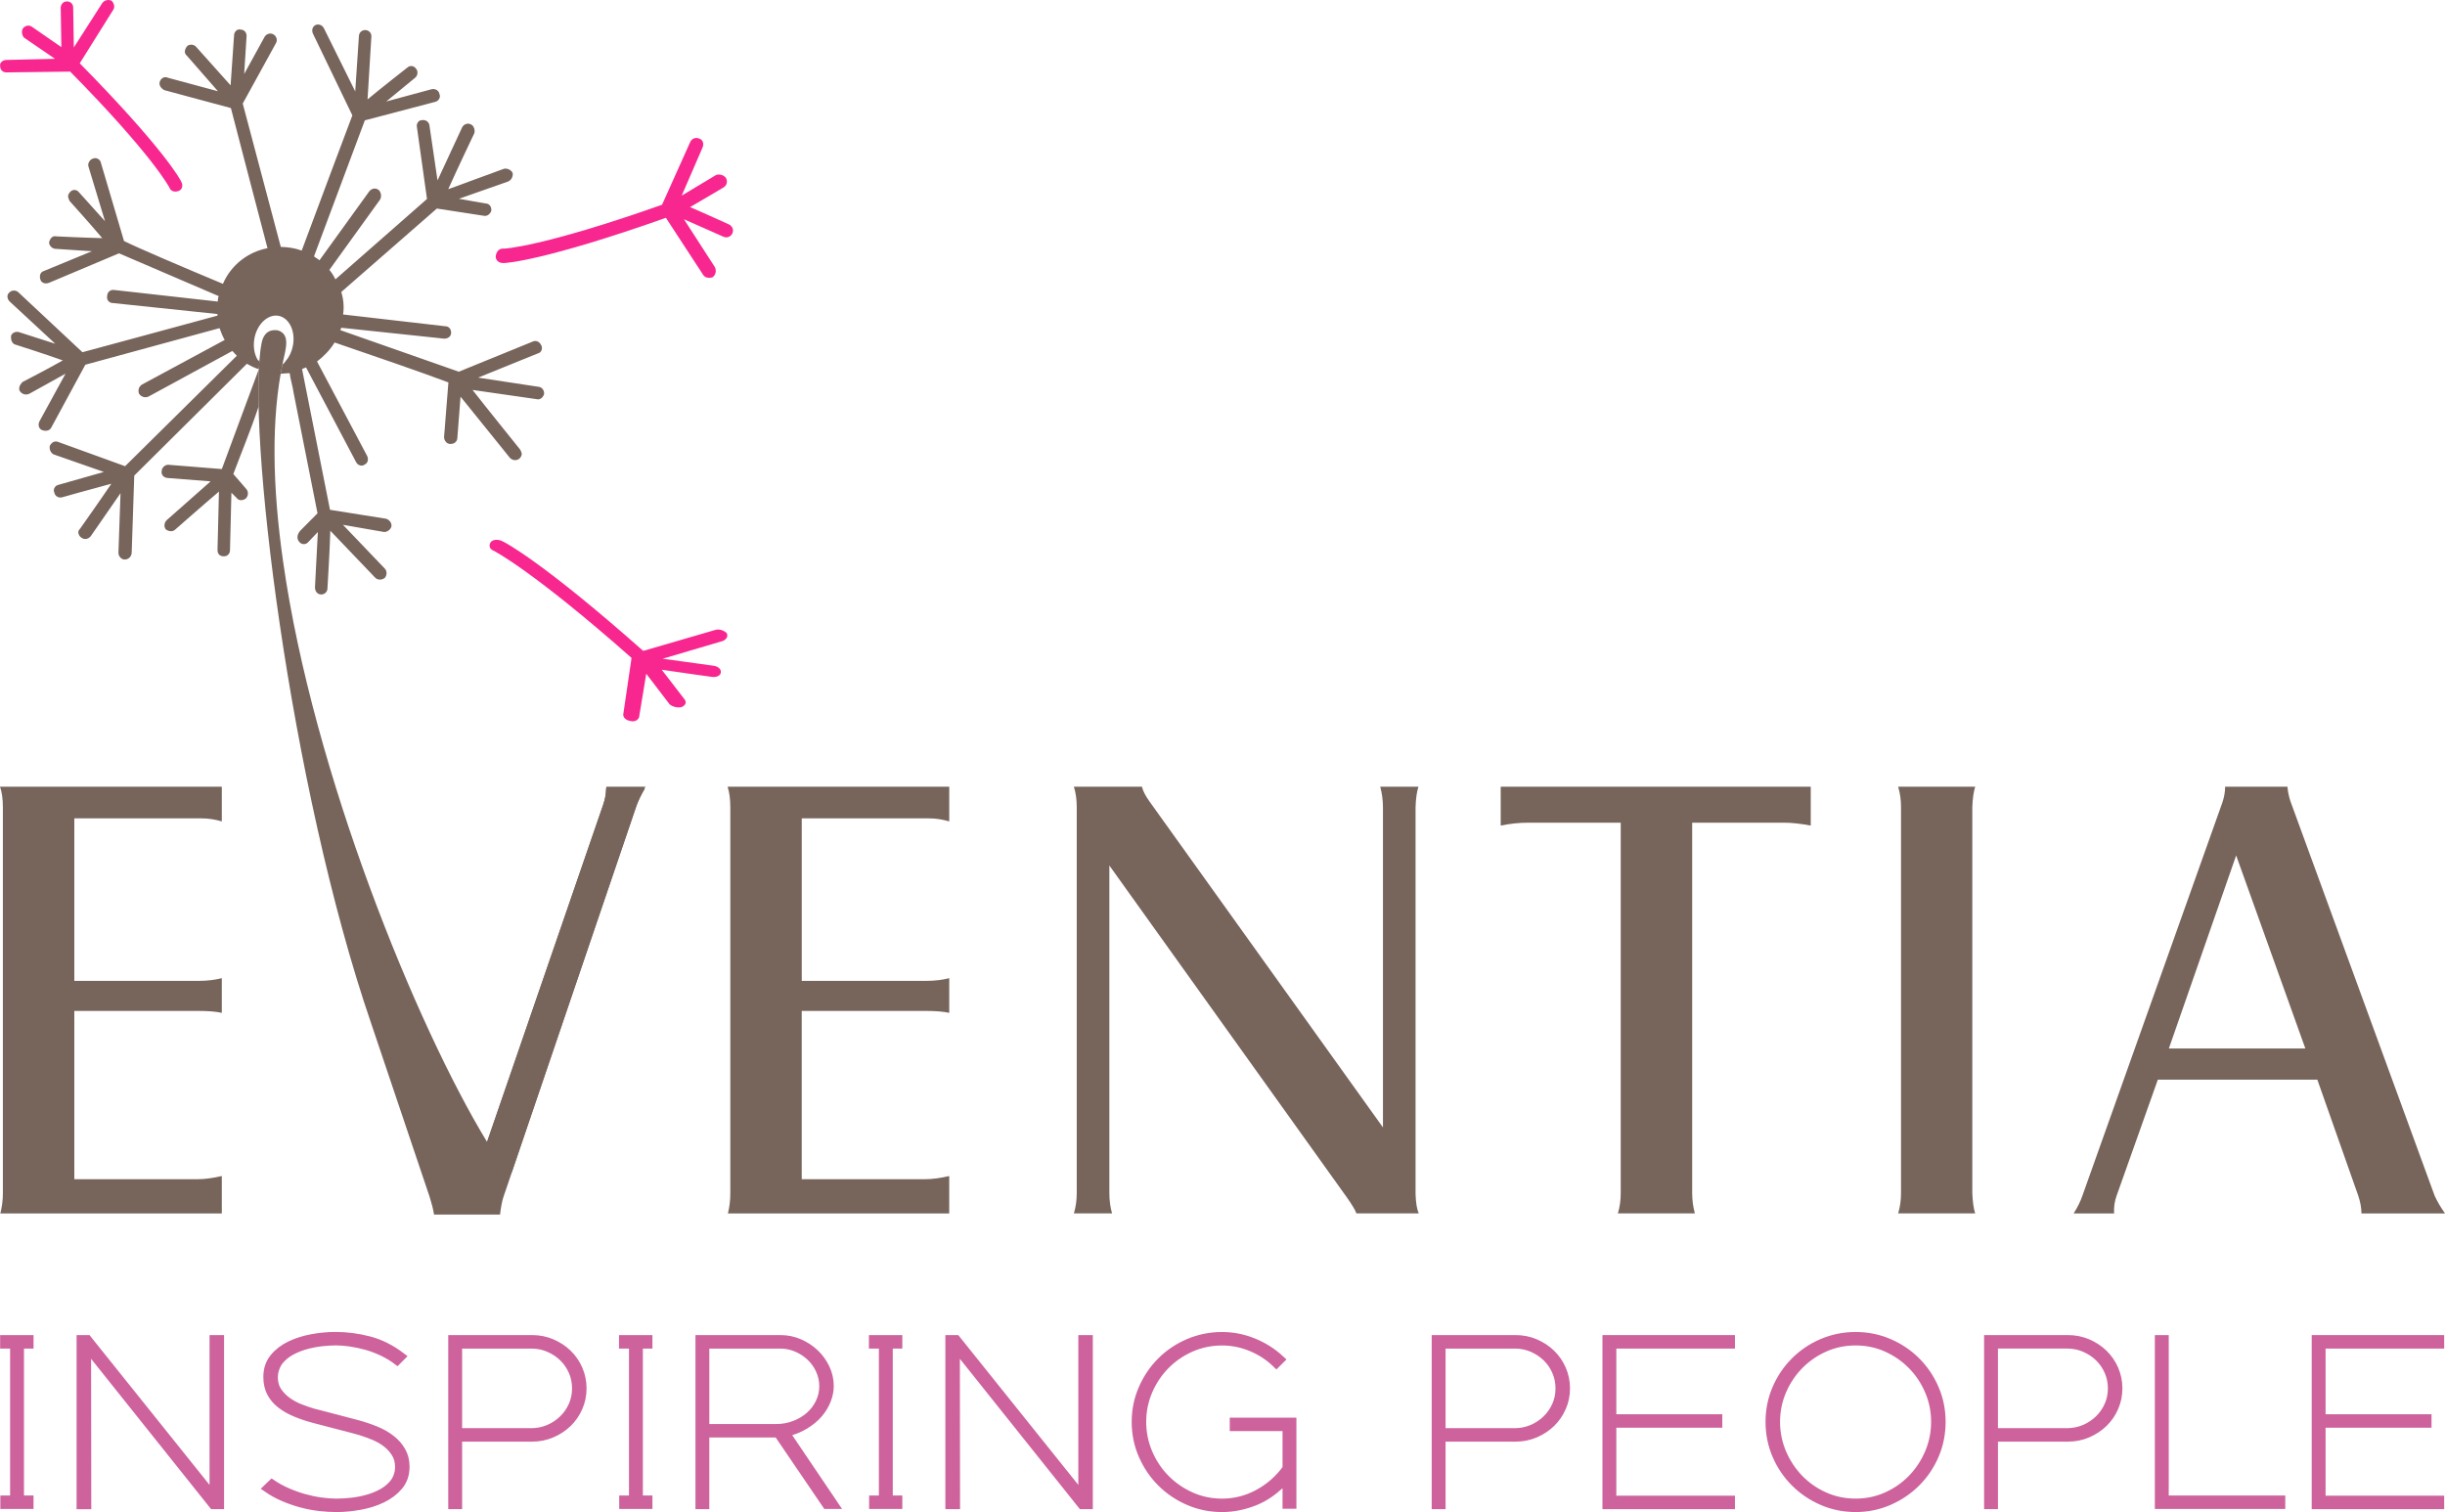 <?xml version="1.0" encoding="utf-8"?>
<!-- Generator: Adobe Illustrator 15.1.0, SVG Export Plug-In . SVG Version: 6.00 Build 0)  -->
<!DOCTYPE svg PUBLIC "-//W3C//DTD SVG 1.1//EN" "http://www.w3.org/Graphics/SVG/1.1/DTD/svg11.dtd">
<svg version="1.1" id="Livello_1" xmlns="http://www.w3.org/2000/svg" xmlns:xlink="http://www.w3.org/1999/xlink" x="0px" y="0px"
	 width="160px" height="98.948px" viewBox="0 0 160 98.948" enable-background="new 0 0 160 98.948" xml:space="preserve">
<g>
	<path fill-rule="evenodd" clip-rule="evenodd" fill="#F82790" d="M5.219,4.142c5.438,5.521,6.619,7.633,6.661,7.79
		c0.105,0.209,0.042,0.46-0.167,0.555c-0.251,0.104-0.513,0.042-0.606-0.167c0-0.042-1.171-2.217-6.515-7.634L0.408,4.738
		C0.199,4.738,0,4.581,0.011,4.319c-0.053-0.198,0.157-0.397,0.418-0.397l3.168-0.073l-2.018-1.38
		C1.433,2.312,1.391,2.061,1.496,1.862c0.157-0.199,0.418-0.251,0.617-0.094c0,0,1.15,0.794,1.903,1.317
		C3.995,2.176,3.974,0.492,3.974,0.492c0.011-0.209,0.167-0.408,0.418-0.397c0.209,0,0.408,0.157,0.397,0.418l0.042,2.593L6.692,0.2
		C6.849,0,7.101-0.052,7.31,0.053c0.146,0.157,0.24,0.418,0.083,0.617L5.219,4.142z"/>
	<path fill-rule="evenodd" clip-rule="evenodd" fill="#F82790" d="M43.577,14.254c-7.885,2.792-10.5,2.98-10.667,2.959
		c-0.251,0-0.471-0.168-0.471-0.419c0.021-0.292,0.189-0.512,0.439-0.523c0.052,0.032,2.708-0.135,10.447-2.875l1.851-4.121
		c0.104-0.199,0.344-0.324,0.596-0.199c0.22,0.053,0.313,0.346,0.199,0.586l-1.359,3.138l2.248-1.35c0.23-0.073,0.502,0,0.649,0.199
		c0.125,0.241,0.052,0.513-0.199,0.638c0,0-1.297,0.775-2.154,1.266c0.91,0.386,2.562,1.14,2.562,1.14
		c0.199,0.105,0.324,0.345,0.199,0.596c-0.095,0.188-0.335,0.314-0.585,0.199l-2.573-1.14l2.019,3.126
		c0.125,0.25,0.052,0.523-0.146,0.669c-0.22,0.073-0.512,0.052-0.638-0.188L43.577,14.254z"/>
	<path fill-rule="evenodd" clip-rule="evenodd" fill="#F82790" d="M42.091,42.594c-6.463-5.73-9.045-7.121-9.233-7.184
		c-0.251-0.126-0.586-0.116-0.732,0.052c-0.157,0.209-0.105,0.45,0.146,0.564c0.063,0.011,2.708,1.412,9.056,7.028l-0.543,3.702
		c-0.011,0.188,0.167,0.386,0.492,0.428c0.261,0.074,0.533-0.084,0.553-0.303l0.46-2.792l1.527,1.998
		c0.188,0.167,0.513,0.24,0.774,0.188c0.283-0.115,0.366-0.335,0.188-0.533c0,0-0.888-1.162-1.474-1.914
		c1.171,0.177,3.315,0.471,3.315,0.471c0.262,0.031,0.533-0.083,0.554-0.304c0.021-0.188-0.157-0.387-0.481-0.429l-3.325-0.46
		l3.932-1.161c0.272-0.116,0.355-0.335,0.251-0.523c-0.188-0.167-0.502-0.293-0.784-0.188L42.091,42.594z"/>
	<path fill-rule="evenodd" clip-rule="evenodd" fill="#77645B" d="M0.585,19.169c0.157-0.199,0.46-0.199,0.617-0.042l4.193,3.922
		c1.025-0.282,5.396-1.453,8.837-2.395V20.55l-6.871-0.722c-0.209,0-0.408-0.209-0.346-0.46c0-0.261,0.21-0.408,0.418-0.397
		l6.818,0.763c0-0.104,0.011-0.25,0.063-0.355l-6.525-2.802L3.2,18.51c-0.251,0.094-0.501-0.01-0.554-0.209
		c-0.094-0.262,0.011-0.512,0.22-0.564l3.147-1.297l-2.395-0.157C3.41,16.272,3.21,16.063,3.21,15.865
		c0.063-0.251,0.219-0.46,0.47-0.398c0,0,1.893,0.094,3.012,0.116c-0.742-0.879-2.143-2.437-2.143-2.437
		c-0.042-0.104-0.094-0.209-0.094-0.313c0.01-0.104,0.062-0.199,0.167-0.304c0.157-0.146,0.408-0.136,0.555,0.063l1.694,1.882
		l-1.088-3.597c-0.052-0.209,0.116-0.46,0.314-0.501c0.208-0.095,0.46,0.062,0.501,0.261l1.517,5.135
		c0.857,0.429,3.889,1.726,6.473,2.802c0.544-1.265,1.684-2.102,2.918-2.332c-0.847-3.231-2.07-7.896-2.396-9.17L10.75,5.898
		c-0.208-0.115-0.355-0.314-0.302-0.523c0.062-0.25,0.323-0.397,0.522-0.292l3.294,0.889l-2.039-2.333
		c-0.199-0.156-0.147-0.418,0.021-0.617c0.146-0.146,0.46-0.135,0.606,0.063l2.238,2.5l0.23-3.305
		c0.011-0.209,0.219-0.408,0.418-0.345c0.251,0,0.408,0.209,0.398,0.418l-0.157,2.489l1.328-2.416
		c0.104-0.199,0.366-0.293,0.564-0.188c0.209,0.104,0.304,0.366,0.199,0.564l-2.185,3.974l2.489,9.381
		c0.46,0.011,0.91,0.073,1.37,0.24c1.359-3.639,3.21-8.595,3.315-8.846l-2.583-5.355c-0.094-0.209-0.032-0.46,0.167-0.554
		c0.208-0.105,0.459,0.01,0.554,0.209l2.049,4.131l0.241-3.618c0.011-0.252,0.209-0.398,0.418-0.398
		c0.251,0.011,0.408,0.209,0.398,0.418l-0.251,4.121c0.889-0.743,2.604-2.082,2.604-2.082c0.157-0.146,0.407-0.146,0.564,0.063
		c0.147,0.157,0.137,0.46-0.072,0.617l-1.872,1.538l2.98-0.805c0.209-0.042,0.46,0.063,0.502,0.324
		c0.104,0.198-0.063,0.45-0.262,0.501l-4.622,1.214l-3.325,8.899c0.104,0.104,0.251,0.157,0.356,0.261l3.262-4.518
		c0.167-0.199,0.418-0.24,0.617-0.083c0.157,0.157,0.199,0.408,0.094,0.617l-3.325,4.612c0.146,0.157,0.293,0.408,0.397,0.617
		l5.992-5.26l-0.659-4.706c-0.052-0.209,0.115-0.46,0.314-0.45c0.261-0.052,0.46,0.115,0.501,0.314l0.533,3.628l1.611-3.472
		c0.104-0.209,0.366-0.303,0.565-0.198c0.156,0.063,0.251,0.262,0.251,0.418l-0.011,0.146c0,0-1.182,2.479-1.715,3.681l3.65-1.338
		c0.209-0.042,0.459,0.063,0.564,0.272c0.042,0.199-0.063,0.449-0.272,0.554l-3.242,1.14l1.725,0.303
		c0.261,0,0.408,0.209,0.397,0.46c-0.052,0.208-0.261,0.407-0.512,0.345l-3.054-0.471l-6.253,5.459
		c0.105,0.355,0.209,0.889,0.116,1.474l6.724,0.775c0.199,0,0.356,0.208,0.346,0.418c0,0.25-0.21,0.397-0.471,0.387l-6.714-0.711
		c-0.01,0.052-0.063,0.104-0.063,0.157l7.75,2.719l4.852-1.977c0.199-0.094,0.45,0.01,0.554,0.272
		c0.095,0.199-0.01,0.46-0.219,0.502l-3.921,1.59l3.921,0.596c0.251,0.011,0.408,0.22,0.397,0.471
		c-0.052,0.209-0.262,0.407-0.471,0.345c0,0-2.896-0.418-4.214-0.606c0.889,1.14,3.116,3.901,3.116,3.901
		c0.052,0.094,0.104,0.198,0.104,0.303c-0.01,0.104-0.063,0.209-0.167,0.304c-0.209,0.146-0.46,0.094-0.606-0.063l-3.232-4.005
		l-0.208,2.698c-0.011,0.261-0.22,0.407-0.471,0.397c-0.208,0-0.408-0.209-0.397-0.471l0.282-3.555
		c-1.569-0.596-4.905-1.747-7.446-2.614c-0.313,0.501-0.68,0.878-1.15,1.244l3.284,6.19c0.094,0.21,0.042,0.46-0.167,0.555
		c-0.208,0.147-0.46,0.042-0.564-0.167l-3.273-6.191c-0.094,0.031-0.146,0.063-0.262,0.105l1.83,9.213l3.671,0.585
		c0.199,0.063,0.397,0.271,0.345,0.523c-0.063,0.198-0.272,0.345-0.471,0.345l-2.698-0.471l2.74,2.866
		c0.157,0.156,0.146,0.46-0.011,0.617c-0.209,0.146-0.46,0.136-0.617-0.021l-2.938-3.074c-0.031,1.223-0.188,3.775-0.188,3.775
		c0,0.199-0.158,0.397-0.419,0.397c-0.25-0.01-0.397-0.22-0.397-0.471l0.188-3.618l-0.659,0.69
		c-0.157,0.146-0.429,0.157-0.596-0.094c-0.147-0.209-0.073-0.481,0.104-0.68l1.129-1.14l-1.568-7.906
		c-0.031-0.314-0.23-0.962-0.251-1.265c-0.125,0-0.408,0.021-0.596,0.042l0.115-0.596c0.084-0.063,0.178-0.167,0.241-0.272
		c0.22-0.25,0.377-0.596,0.45-0.982c0.178-0.941-0.24-1.809-0.941-1.945c-0.69-0.125-1.402,0.533-1.579,1.475
		c-0.094,0.533-0.011,1.046,0.219,1.412l0.105,0.083l-0.031,0.513l-2.426,6.546l-3.514-0.282c-0.209,0-0.418,0.198-0.418,0.397
		c-0.063,0.251,0.136,0.46,0.397,0.47l2.802,0.22l-2.865,2.53c-0.157,0.147-0.219,0.409-0.073,0.607
		c0.199,0.156,0.46,0.167,0.617,0.021c0,0,1.924-1.694,2.866-2.489l-0.094,3.827c0,0.251,0.146,0.408,0.408,0.408
		c0.199,0.011,0.408-0.136,0.408-0.397l0.094-3.765l0.324,0.324c0.147,0.209,0.397,0.209,0.607,0.063
		c0.157-0.146,0.209-0.397,0.063-0.606l-0.868-1.004c0.533-1.422,1.171-2.96,1.652-4.413c-0.021-0.92-0.011-1.747,0.021-2.458
		c-0.23-0.032-0.606-0.24-0.785-0.345c-2.614,2.594-6.431,6.379-7.373,7.32l-0.167,5.041c-0.011,0.261-0.22,0.46-0.471,0.45
		c-0.198,0-0.408-0.209-0.396-0.46l0.136-3.88L5.94,35.086c-0.158,0.198-0.419,0.25-0.618,0.094
		c-0.104-0.063-0.199-0.209-0.199-0.366c0-0.052,0.053-0.157,0.105-0.199c0,0,1.318-1.861,2.06-2.96
		c-1.234,0.325-3.231,0.89-3.231,0.89c-0.209,0.052-0.46-0.063-0.502-0.313c-0.104-0.209,0.053-0.46,0.262-0.502l2.98-0.847
		l-3.294-1.15c-0.199-0.105-0.293-0.366-0.241-0.565c0.105-0.199,0.314-0.355,0.565-0.24l4.36,1.579l7.31-7.227l-0.292-0.313
		l-5.48,2.98c-0.209,0.104-0.46,0.042-0.617-0.167c-0.094-0.199-0.042-0.46,0.167-0.606l5.427-2.928
		c-0.146-0.262-0.241-0.512-0.334-0.774l-8.784,2.395l-2.238,4.13c-0.116,0.199-0.366,0.241-0.617,0.137
		c-0.209-0.105-0.25-0.356-0.146-0.564l1.705-3.117l-2.374,1.317c-0.21,0.094-0.46,0.042-0.607-0.167
		c-0.052-0.052-0.052-0.146-0.052-0.199c0.01-0.157,0.115-0.303,0.22-0.407c0,0,1.704-0.879,2.635-1.412
		c-1.066-0.387-3.137-1.046-3.137-1.046c-0.157-0.052-0.251-0.262-0.251-0.408v-0.157c0.063-0.198,0.314-0.303,0.523-0.24
		l2.374,0.763l-2.99-2.771C0.471,19.567,0.429,19.315,0.585,19.169z"/>
	<path fill-rule="evenodd" clip-rule="evenodd" fill="#77645B" d="M141.93,68.612h8.931l-4.528-12.633L141.93,68.612z
		 M141.208,70.651l-2.697,7.593c-0.126,0.345-0.189,0.722-0.167,1.161h-2.646c0.262-0.408,0.449-0.794,0.575-1.161l9.161-25.735
		c0.115-0.346,0.178-0.691,0.178-1.026h4.078c0.021,0.293,0.084,0.597,0.188,0.931l9.443,25.831c0.147,0.324,0.366,0.722,0.68,1.161
		h-5.469c0-0.366-0.073-0.753-0.209-1.161l-2.677-7.593H141.208z"/>
	<path fill="#77645B" d="M124.214,51.482h5.041c-0.105,0.335-0.167,0.774-0.188,1.328v25.256c0.021,0.564,0.083,1.014,0.188,1.338
		h-5.041c0.125-0.408,0.188-0.857,0.188-1.338V52.811C124.403,52.34,124.34,51.901,124.214,51.482z"/>
	<path fill="#77645B" d="M98.207,51.482h20.287v2.542c-0.669-0.125-1.255-0.188-1.736-0.188h-6.023v24.23
		c0,0.481,0.063,0.93,0.178,1.338h-5.041c0.125-0.397,0.188-0.836,0.188-1.338v-24.23h-6.065c-0.576,0-1.171,0.063-1.789,0.188
		V51.482z"/>
	<path fill="#77645B" d="M72.596,56.638v21.428c0,0.501,0.063,0.94,0.177,1.338h-2.499c0.125-0.408,0.188-0.857,0.188-1.338V52.832
		c0-0.513-0.063-0.962-0.188-1.35h4.455c0.063,0.282,0.23,0.597,0.492,0.963L90.5,73.778V52.832c0-0.471-0.063-0.92-0.178-1.35h2.5
		c-0.105,0.324-0.168,0.753-0.188,1.328v25.35c0.021,0.544,0.083,0.962,0.208,1.244h-4.078c-0.083-0.23-0.293-0.575-0.617-1.035
		L72.596,56.638z"/>
	<path fill="#77645B" d="M47.613,51.482h14.505v2.27c-0.429-0.126-0.857-0.199-1.317-0.199h-8.335v10.635h8.115
		c0.586,0,1.098-0.063,1.537-0.178v2.27c-0.376-0.083-0.868-0.125-1.496-0.125h-8.157v11.011h8.094c0.449,0,0.972-0.072,1.558-0.208
		v2.447H47.634c0.104-0.408,0.158-0.847,0.158-1.317V52.832C47.792,52.278,47.728,51.828,47.613,51.482z"/>
	<path fill="#77645B" d="M31.707,75.201l7.791-22.63c0.126-0.366,0.178-0.732,0.178-1.088h2.563c-0.262,0.44-0.45,0.837-0.576,1.192
		l-8.167,24.021C32.094,77.826,31.686,77.094,31.707,75.201z"/>
	<path fill="#77645B" d="M0,51.482h14.515v2.27c-0.429-0.126-0.868-0.199-1.317-0.199H4.863v10.635h8.104
		c0.596,0,1.098-0.063,1.548-0.178v2.27c-0.377-0.083-0.868-0.125-1.506-0.125H4.863v11.011h8.083c0.46,0,0.973-0.072,1.569-0.208
		v2.447H0.021c0.105-0.408,0.168-0.847,0.168-1.317V52.832C0.188,52.278,0.125,51.828,0,51.482z"/>
	<path fill-rule="evenodd" clip-rule="evenodd" fill="#77645B" d="M18.175,21.616c0.836,0.251,0.533,1.191,0.345,2.05
		c-0.794,3.702-0.69,8.241,0.011,13.114c1.966,13.824,8.722,30.358,13.344,37.951l7.593-22.045c0.125-0.366,0.188-0.732,0.188-1.087
		h2.551c-0.262,0.439-0.449,0.836-0.575,1.192l-8.69,25.547c-0.083,0.241-0.157,0.628-0.22,1.14h-4.319
		c-0.052-0.355-0.157-0.731-0.282-1.14l-3.828-11.356c-5.354-15.592-8.209-39.206-7.174-44.528
		C17.192,22.056,17.422,21.512,18.175,21.616z"/>
	<g>
		<path fill="#CD629D" stroke="#CD629D" stroke-width="0.5" stroke-miterlimit="10" d="M1.945,98.495H0.272v-0.38h0.639V88H0.259
			v-0.381h1.686V88H1.319v10.114h0.625V98.495z"/>
		<path fill="#CD629D" stroke="#CD629D" stroke-width="0.5" stroke-miterlimit="10" d="M14.411,98.508h-0.475L5.71,88.204
			l0.013,10.305H5.262v-10.89h0.476l8.225,10.265V87.619h0.449V98.508z"/>
		<path fill="#CD629D" stroke="#CD629D" stroke-width="0.5" stroke-miterlimit="10" d="M26.551,95.979
			c0,0.508-0.145,0.934-0.435,1.278c-0.291,0.344-0.658,0.623-1.102,0.836c-0.444,0.213-0.933,0.367-1.468,0.462
			c-0.535,0.095-1.042,0.143-1.522,0.143c-0.363,0-0.739-0.022-1.128-0.068c-0.39-0.045-0.779-0.12-1.169-0.224
			c-0.39-0.104-0.777-0.238-1.163-0.401c-0.385-0.164-0.754-0.367-1.108-0.612l0.34-0.326c0.308,0.208,0.643,0.392,1.006,0.551
			c0.363,0.158,0.729,0.29,1.101,0.394c0.372,0.104,0.739,0.181,1.102,0.231c0.362,0.05,0.698,0.075,1.006,0.075
			c0.326,0,0.666-0.02,1.02-0.061c0.353-0.041,0.697-0.108,1.033-0.204c0.335-0.095,0.646-0.222,0.932-0.38
			c0.286-0.159,0.528-0.355,0.727-0.592c0.109-0.126,0.199-0.285,0.272-0.475c0.072-0.191,0.108-0.39,0.108-0.599
			c0-0.354-0.082-0.657-0.244-0.911c-0.164-0.253-0.361-0.469-0.592-0.646s-0.48-0.321-0.748-0.435
			c-0.268-0.113-0.5-0.202-0.7-0.265c-0.155-0.055-0.302-0.1-0.442-0.136c-0.141-0.036-0.274-0.073-0.401-0.109l-2.352-0.612
			c-0.454-0.118-0.873-0.256-1.258-0.415c-0.386-0.158-0.718-0.347-1-0.564c-0.281-0.218-0.499-0.474-0.652-0.769
			c-0.154-0.294-0.231-0.641-0.231-1.04c0-0.499,0.141-0.919,0.421-1.265c0.28-0.344,0.639-0.621,1.074-0.829
			c0.435-0.208,0.915-0.36,1.44-0.456c0.526-0.095,1.038-0.143,1.537-0.143c0.734,0,1.468,0.095,2.203,0.286
			c0.733,0.19,1.445,0.548,2.134,1.074l-0.299,0.299c-0.299-0.227-0.621-0.421-0.965-0.584c-0.345-0.164-0.693-0.295-1.047-0.395
			c-0.353-0.1-0.703-0.174-1.047-0.225c-0.344-0.049-0.662-0.075-0.951-0.075c-0.264,0-0.564,0.019-0.904,0.054
			c-0.34,0.037-0.68,0.1-1.02,0.191c-0.34,0.09-0.664,0.217-0.972,0.38c-0.309,0.163-0.567,0.372-0.775,0.625
			c-0.109,0.127-0.199,0.291-0.272,0.49c-0.072,0.2-0.108,0.399-0.108,0.598c0,0.354,0.086,0.657,0.258,0.911
			c0.172,0.254,0.387,0.472,0.645,0.653c0.258,0.182,0.534,0.329,0.828,0.442c0.294,0.113,0.563,0.206,0.807,0.279
			c0.163,0.045,0.322,0.086,0.476,0.122c0.153,0.037,0.294,0.073,0.421,0.109l1.968,0.517c0.443,0.118,0.859,0.256,1.248,0.415
			c0.39,0.159,0.729,0.352,1.019,0.578c0.29,0.227,0.52,0.489,0.692,0.789C26.465,95.245,26.551,95.59,26.551,95.979z"/>
		<path fill="#CD629D" stroke="#CD629D" stroke-width="0.5" stroke-miterlimit="10" d="M38.134,90.854
			c0,0.444-0.086,0.863-0.259,1.257s-0.409,0.737-0.708,1.026c-0.3,0.29-0.651,0.521-1.055,0.694
			c-0.404,0.172-0.833,0.258-1.287,0.258h-4.834v4.418h-0.408v-10.89h5.247c0.453,0,0.882,0.086,1.285,0.258
			c0.403,0.172,0.755,0.403,1.054,0.694c0.299,0.29,0.535,0.632,0.707,1.026C38.047,89.991,38.134,90.411,38.134,90.854z
			 M37.685,90.854c0-0.39-0.075-0.756-0.224-1.102c-0.15-0.344-0.356-0.646-0.62-0.904c-0.263-0.258-0.572-0.464-0.926-0.618
			C35.56,88.077,35.184,88,34.784,88h-4.793v5.709h4.767c0.399,0,0.775-0.075,1.13-0.224c0.354-0.149,0.665-0.354,0.933-0.612
			c0.268-0.258,0.479-0.559,0.633-0.904C37.608,91.625,37.685,91.253,37.685,90.854z"/>
		<path fill="#CD629D" stroke="#CD629D" stroke-width="0.5" stroke-miterlimit="10" d="M42.443,98.495h-1.672v-0.38h0.64V88h-0.653
			v-0.381h1.686V88h-0.625v10.114h0.625V98.495z"/>
		<path fill="#CD629D" stroke="#CD629D" stroke-width="0.5" stroke-miterlimit="10" d="M54.633,98.495h-0.558l-3.182-4.677h-4.726
			v4.69H45.76v-10.89h5.337c0.418,0,0.821,0.084,1.212,0.251c0.39,0.168,0.733,0.393,1.028,0.673s0.531,0.607,0.708,0.979
			c0.177,0.372,0.266,0.766,0.266,1.183c0,0.3-0.062,0.608-0.184,0.925c-0.123,0.317-0.302,0.614-0.538,0.891
			c-0.236,0.276-0.535,0.525-0.898,0.748s-0.781,0.387-1.253,0.496L54.633,98.495z M53.863,90.712c0-0.363-0.075-0.711-0.225-1.042
			c-0.149-0.332-0.354-0.621-0.612-0.866c-0.258-0.245-0.557-0.44-0.897-0.586S51.434,88,51.062,88h-4.894v5.438h4.622
			c0.426,0,0.827-0.073,1.203-0.218c0.376-0.146,0.702-0.341,0.979-0.586c0.276-0.245,0.494-0.534,0.652-0.866
			C53.783,91.436,53.863,91.084,53.863,90.712z"/>
		<path fill="#CD629D" stroke="#CD629D" stroke-width="0.5" stroke-miterlimit="10" d="M58.797,98.495h-1.672v-0.38h0.639V88h-0.653
			v-0.381h1.686V88h-0.625v10.114h0.625V98.495z"/>
		<path fill="#CD629D" stroke="#CD629D" stroke-width="0.5" stroke-miterlimit="10" d="M71.264,98.508h-0.476l-8.226-10.305
			l0.014,10.305h-0.462v-10.89h0.476l8.225,10.265V87.619h0.449V98.508z"/>
		<path fill="#CD629D" stroke="#CD629D" stroke-width="0.5" stroke-miterlimit="10" d="M84.586,98.481h-0.408v-1.7
			c-0.652,0.707-1.339,1.203-2.06,1.489c-0.72,0.285-1.434,0.428-2.141,0.428c-0.779,0-1.513-0.149-2.202-0.448
			c-0.689-0.299-1.29-0.705-1.802-1.217c-0.512-0.512-0.917-1.11-1.216-1.794c-0.299-0.684-0.449-1.416-0.449-2.195
			c0-0.77,0.149-1.498,0.449-2.182s0.704-1.282,1.216-1.794c0.512-0.512,1.113-0.916,1.802-1.21
			c0.688-0.294,1.422-0.442,2.202-0.442c0.707,0,1.394,0.136,2.06,0.408c0.666,0.272,1.262,0.652,1.788,1.142l-0.299,0.299
			c-0.472-0.462-1.018-0.822-1.639-1.081c-0.621-0.258-1.257-0.387-1.91-0.387c-0.725,0-1.404,0.141-2.039,0.421
			c-0.634,0.281-1.188,0.662-1.658,1.143c-0.472,0.48-0.843,1.037-1.115,1.672c-0.272,0.634-0.408,1.305-0.408,2.012
			s0.136,1.38,0.408,2.019c0.272,0.638,0.643,1.198,1.115,1.678c0.471,0.48,1.024,0.863,1.658,1.149
			c0.635,0.285,1.314,0.428,2.039,0.428c0.825,0,1.607-0.199,2.346-0.598c0.738-0.398,1.357-0.942,1.855-1.631v-2.692h-3.453v-0.38
			h3.861V98.481z"/>
		<path fill="#CD629D" stroke="#CD629D" stroke-width="0.5" stroke-miterlimit="10" d="M102.491,90.854
			c0,0.444-0.086,0.863-0.259,1.257c-0.172,0.394-0.409,0.737-0.708,1.026c-0.299,0.29-0.651,0.521-1.055,0.694
			c-0.405,0.172-0.833,0.258-1.288,0.258h-4.833v4.418H93.94v-10.89h5.247c0.453,0,0.882,0.086,1.285,0.258
			c0.403,0.172,0.754,0.403,1.054,0.694c0.299,0.29,0.534,0.632,0.706,1.026C102.405,89.991,102.491,90.411,102.491,90.854z
			 M102.042,90.854c0-0.39-0.075-0.756-0.225-1.102c-0.15-0.344-0.356-0.646-0.62-0.904c-0.264-0.258-0.572-0.464-0.926-0.618
			C99.917,88.077,99.541,88,99.141,88h-4.793v5.709h4.766c0.399,0,0.776-0.075,1.131-0.224c0.354-0.149,0.665-0.354,0.932-0.612
			c0.268-0.258,0.479-0.559,0.633-0.904C101.965,91.625,102.042,91.253,102.042,90.854z"/>
		<path fill="#CD629D" stroke="#CD629D" stroke-width="0.5" stroke-miterlimit="10" d="M113.285,98.508h-8.171v-10.89h8.171V88
			h-7.763v4.798h6.934v0.38h-6.934v4.949h7.763V98.508z"/>
		<path fill="#CD629D" stroke="#CD629D" stroke-width="0.5" stroke-miterlimit="10" d="M127.07,93.043
			c0,0.779-0.147,1.511-0.442,2.195c-0.295,0.685-0.699,1.283-1.212,1.794c-0.513,0.512-1.111,0.917-1.796,1.217
			c-0.686,0.299-1.414,0.448-2.185,0.448c-0.781,0-1.513-0.149-2.198-0.448c-0.686-0.299-1.284-0.705-1.797-1.217
			c-0.513-0.512-0.917-1.11-1.212-1.794c-0.294-0.684-0.442-1.416-0.442-2.195c0-0.77,0.147-1.498,0.442-2.182
			c0.295-0.684,0.699-1.282,1.212-1.794c0.513-0.512,1.111-0.916,1.797-1.21c0.685-0.294,1.417-0.442,2.198-0.442
			c0.771,0,1.5,0.147,2.185,0.442c0.685,0.294,1.283,0.698,1.796,1.21c0.513,0.512,0.917,1.11,1.212,1.794
			S127.07,92.273,127.07,93.043z M126.621,93.043c0-0.707-0.136-1.378-0.407-2.012c-0.271-0.635-0.643-1.191-1.113-1.672
			c-0.471-0.48-1.021-0.861-1.65-1.143c-0.629-0.281-1.301-0.421-2.016-0.421c-0.724,0-1.4,0.141-2.029,0.421
			c-0.629,0.281-1.179,0.662-1.65,1.143c-0.47,0.48-0.841,1.037-1.113,1.672c-0.271,0.634-0.407,1.305-0.407,2.012
			s0.136,1.38,0.407,2.019c0.272,0.638,0.643,1.201,1.113,1.685c0.471,0.485,1.021,0.868,1.65,1.149
			c0.629,0.281,1.305,0.421,2.029,0.421c0.715,0,1.387-0.14,2.016-0.421c0.629-0.281,1.179-0.664,1.65-1.149
			c0.47-0.484,0.842-1.047,1.113-1.685C126.485,94.423,126.621,93.75,126.621,93.043z"/>
		<path fill="#CD629D" stroke="#CD629D" stroke-width="0.5" stroke-miterlimit="10" d="M138.639,90.854
			c0,0.444-0.087,0.863-0.259,1.257s-0.408,0.737-0.708,1.026c-0.3,0.29-0.651,0.521-1.055,0.694
			c-0.404,0.172-0.833,0.258-1.287,0.258h-4.834v4.418h-0.408v-10.89h5.248c0.453,0,0.881,0.086,1.285,0.258
			c0.403,0.172,0.754,0.403,1.053,0.694c0.299,0.29,0.535,0.632,0.707,1.026C138.552,89.991,138.639,90.411,138.639,90.854z
			 M138.19,90.854c0-0.39-0.076-0.756-0.225-1.102c-0.15-0.344-0.356-0.646-0.619-0.904c-0.264-0.258-0.572-0.464-0.927-0.618
			c-0.354-0.154-0.731-0.231-1.13-0.231h-4.794v5.709h4.767c0.399,0,0.776-0.075,1.13-0.224c0.354-0.149,0.666-0.354,0.933-0.612
			c0.268-0.258,0.479-0.559,0.633-0.904C138.113,91.625,138.19,91.253,138.19,90.854z"/>
		<path fill="#CD629D" stroke="#CD629D" stroke-width="0.5" stroke-miterlimit="10" d="M149.297,98.495h-8.034V87.619h0.408v10.496
			h7.626V98.495z"/>
		<path fill="#CD629D" stroke="#CD629D" stroke-width="0.5" stroke-miterlimit="10" d="M159.697,98.508h-8.17v-10.89h8.17V88h-7.762
			v4.798h6.933v0.38h-6.933v4.949h7.762V98.508z"/>
	</g>
</g>
</svg>
